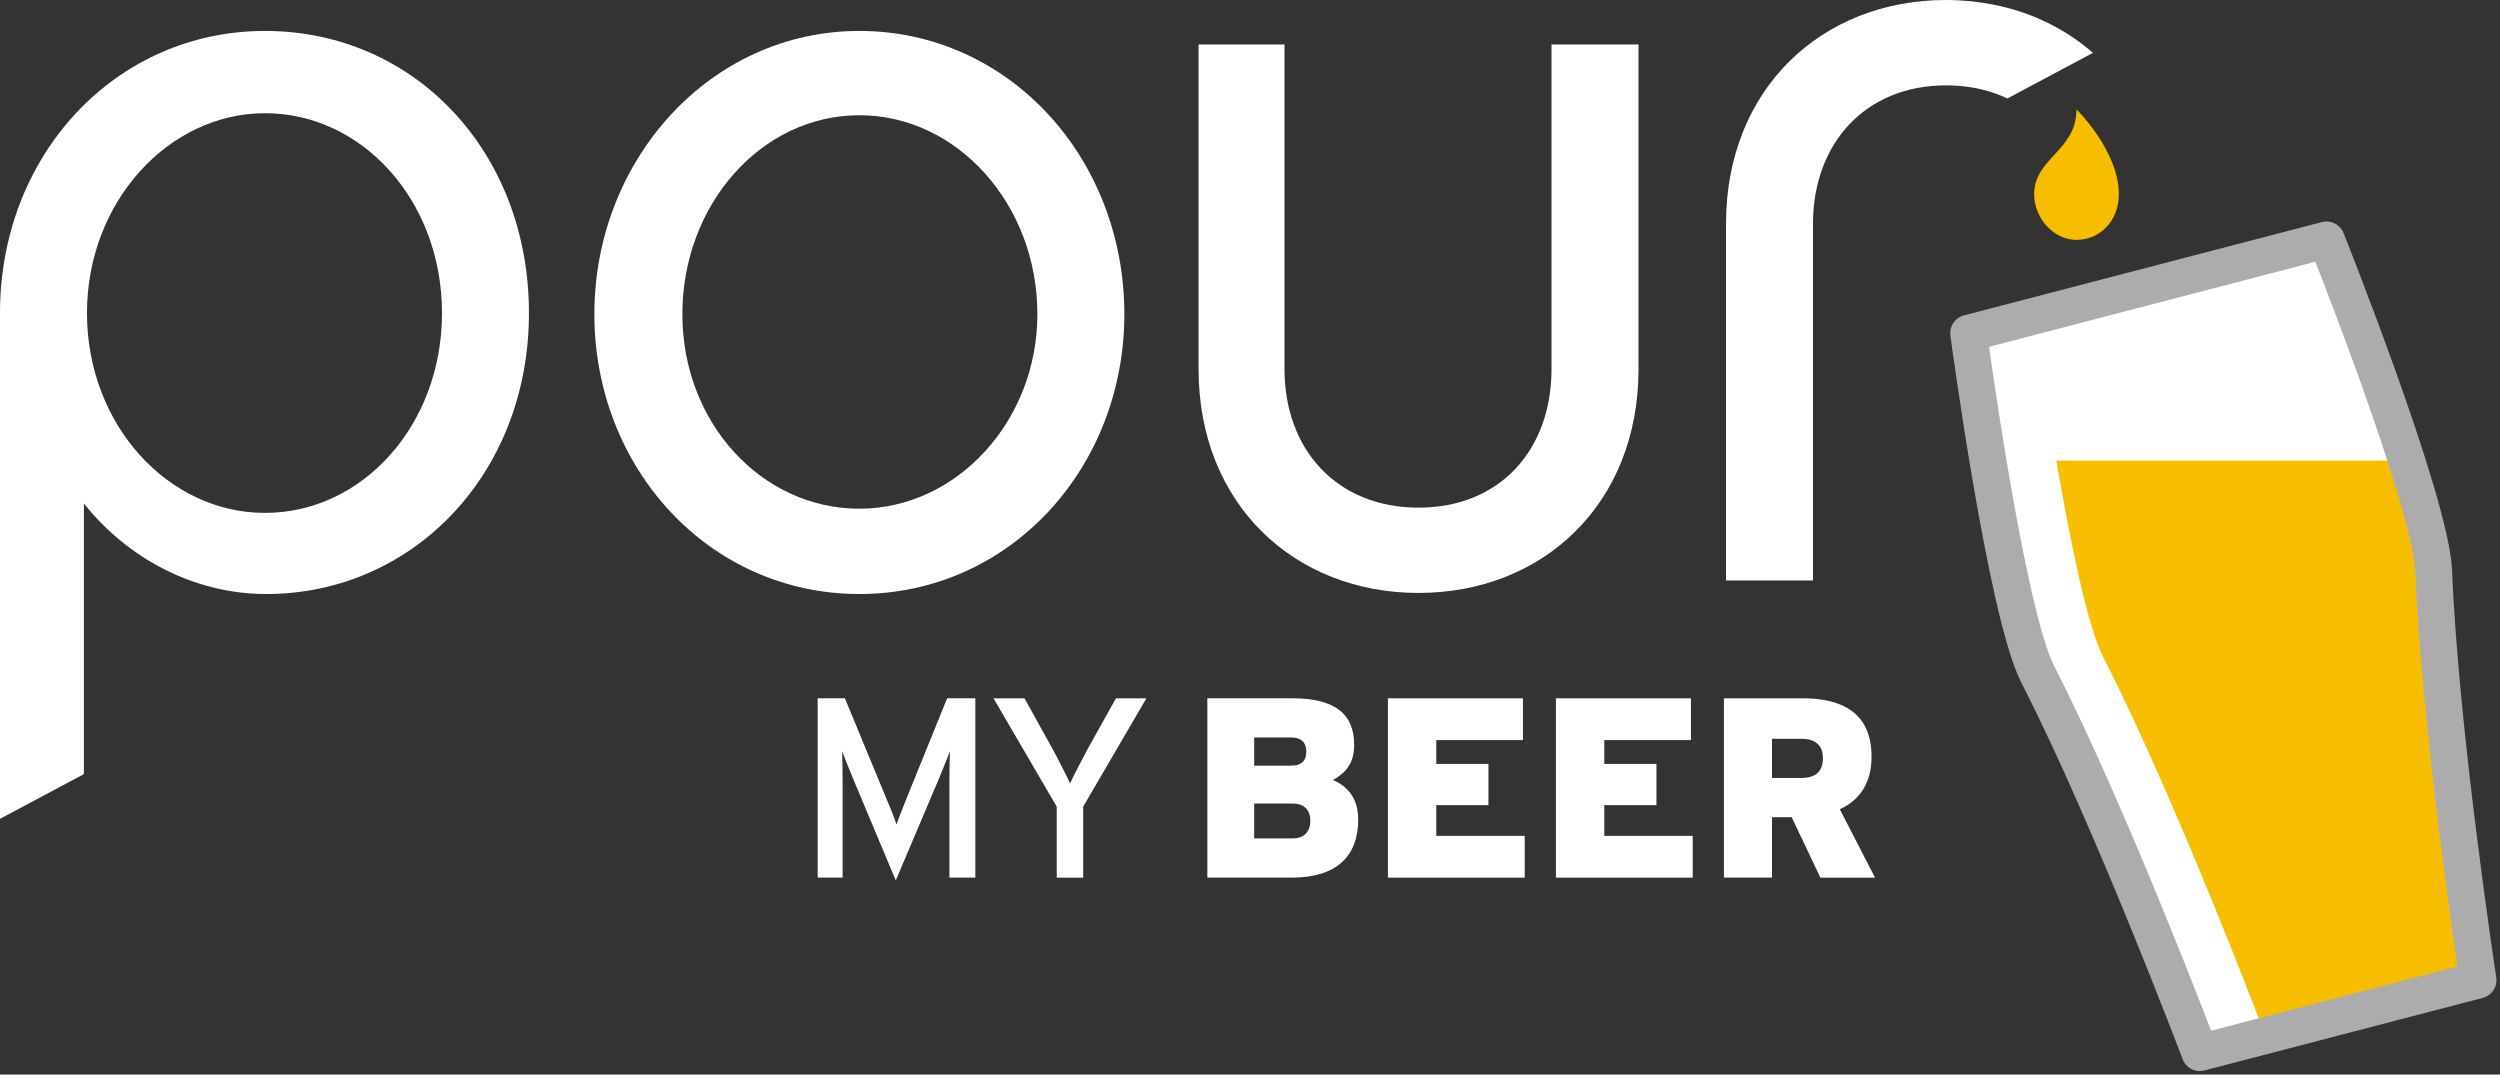 <svg xmlns="http://www.w3.org/2000/svg" xmlns:xlink="http://www.w3.org/1999/xlink" width="114" height="49"><rect width="100%" height="100%" fill="#333333" stroke="none"/><path fill="white" transform="translate(89.768 10.938)" d="M23.232 33.755C23.232 33.755 21.501 22.435 21.21 15.121C21.084 11.931 16.32 0 16.32 0L0 4.254C0 4.254 1.703 16.98 3.16 19.826C6.496 26.343 10.544 37.063 10.544 37.063L23.232 33.755L23.232 33.755Z"></path><path fill="#F7BE00" transform="translate(93.768 21.003)" d="M15.951 0L0 0C0.611 3.572 1.411 7.541 2.148 8.981C5.486 15.499 9.534 26.219 9.534 26.219L19.209 23.695C19.209 23.695 17.476 12.376 17.186 5.061C17.145 4.041 16.631 2.13 15.95 0"></path><path fill="none" stroke="#ACACAD" stroke-width="1.677" stroke-linecap="round" stroke-linejoin="round" transform="translate(89.768 10.938)" d="M23.232 33.755C23.232 33.755 21.501 22.435 21.21 15.121C21.084 11.931 16.32 0 16.32 0L0 4.254C0 4.254 1.703 16.98 3.16 19.826C6.496 26.343 10.544 37.063 10.544 37.063L23.232 33.755L23.232 33.755Z" fill-rule="evenodd"></path><path fill="#F7BE00" transform="translate(92.757 4.987)" d="M3.863 3.873C3.863 1.89 1.931 0 1.931 0C1.931 1.891 0 2.219 0 3.873C0 4.936 0.866 5.951 1.931 5.951C2.997 5.951 3.863 5.091 3.863 3.873"></path><path fill="white" transform="translate(37.286 31.842)" d="M6.007 8.178L6.007 3.856C6.007 3.366 6.019 2.653 6.031 2.419C5.939 2.653 5.709 3.237 5.513 3.704L3.561 8.305L1.631 3.704C1.435 3.237 1.206 2.653 1.115 2.419C1.125 2.653 1.137 3.365 1.137 3.856L1.137 8.178L0 8.178L0 0L1.241 0L3.044 4.359C3.24 4.825 3.492 5.421 3.595 5.759C3.71 5.421 3.94 4.837 4.136 4.359L5.904 0L7.19 0L7.19 8.178L6.007 8.178L6.007 8.178Z"></path><path fill="white" transform="translate(45.304 31.843)" d="M4.089 4.941L4.089 8.178L2.883 8.178L2.883 4.941L0 0L1.413 0L2.664 2.255C2.94 2.758 3.354 3.576 3.491 3.879C3.629 3.575 4.031 2.793 4.318 2.267L5.582 0L6.972 0L4.089 4.941L4.089 4.941Z"></path><path fill="white" transform="translate(55.055 31.842)" d="M3.859 8.178L0 8.178L0 0L3.881 0C5.88 0 6.695 0.759 6.695 2.127C6.695 3.014 6.27 3.411 5.731 3.727C6.454 4.042 6.879 4.613 6.879 5.536C6.879 7.207 5.88 8.177 3.858 8.177M3.812 1.787L2.136 1.787L2.136 3.072L3.812 3.072C4.329 3.072 4.513 2.815 4.513 2.43C4.513 2.067 4.34 1.787 3.812 1.787M3.904 4.8L2.136 4.8L2.136 6.389L3.893 6.389C4.444 6.389 4.697 6.05 4.697 5.583C4.697 5.116 4.432 4.801 3.904 4.801"></path><path fill="white" transform="translate(63.289 31.843)" d="M0 8.177L0 0L6.157 0L6.157 1.905L2.205 1.905L2.205 2.992L4.584 2.992L4.584 4.871L2.205 4.871L2.205 6.273L6.238 6.273L6.238 8.177L0 8.177L0 8.177Z"></path><path fill="white" transform="translate(70.95 31.843)" d="M0 8.177L0 0L6.157 0L6.157 1.905L2.205 1.905L2.205 2.992L4.584 2.992L4.584 4.871L2.205 4.871L2.205 6.273L6.238 6.273L6.238 8.177L0 8.177L0 8.177Z"></path><path fill="white" transform="translate(78.611 31.843)" d="M4.399 8.177L3.089 5.42L2.193 5.42L2.193 8.177L0 8.177L0 0L3.595 0C5.478 0 6.731 0.725 6.731 2.665C6.731 3.892 6.169 4.65 5.284 5.059L6.891 8.178L4.399 8.178L4.399 8.177ZM3.537 1.845L2.193 1.845L2.193 3.633L3.503 3.633C4.227 3.633 4.513 3.307 4.513 2.722C4.513 2.208 4.236 1.845 3.536 1.845"></path><path fill="white" transform="translate(0 1.411)" d="M12.13 25.676C8.818 25.676 5.785 24.015 3.826 21.549L3.826 33.889L0 35.928L0 12.864C0 5.649 5.272 0 12.084 0C18.895 0 24.12 5.506 24.12 12.864C24.12 20.222 18.802 25.677 12.13 25.677M12.084 3.751C7.698 3.751 3.966 7.785 3.966 12.864C3.966 17.943 7.653 21.977 12.084 21.977C16.515 21.977 20.155 17.99 20.155 12.864C20.155 7.739 16.516 3.751 12.084 3.751"></path><path fill="white" transform="translate(27.103 1.411)" d="M24.167 12.911C24.167 19.935 18.941 25.676 12.084 25.676C5.226 25.676 0 19.935 0 12.911C0 5.887 5.272 0 12.084 0C18.895 0 24.167 5.79 24.167 12.911M20.202 12.911C20.202 7.927 16.563 3.844 12.084 3.844C7.605 3.844 4.013 7.927 4.013 12.911C4.013 17.895 7.651 21.786 12.084 21.786C16.516 21.786 20.202 17.8 20.202 12.911"></path><path fill="white" transform="translate(54.655 2.027)" d="M16.095 0L20.061 0L20.061 14.809C20.061 20.979 15.675 25.011 10.03 25.011C4.384 25.011 0 20.978 0 14.809L0 0L3.918 0L3.918 14.809C3.918 18.463 6.298 21.122 10.03 21.122C13.762 21.122 16.094 18.464 16.094 14.809L16.094 0L16.095 0Z"></path><path fill="white" transform="translate(78.707 0)" d="M12.206 0.214C11.508 0.075 10.782 0 10.03 0C4.384 0 0 4.036 0 10.206L0 26.47L3.965 26.47L3.965 10.206C3.965 6.551 6.345 3.893 10.03 3.893C10.82 3.893 11.548 4.013 12.206 4.236C12.422 4.309 12.63 4.395 12.83 4.49L16.73 2.41C15.476 1.315 13.935 0.557 12.206 0.214"></path></svg>